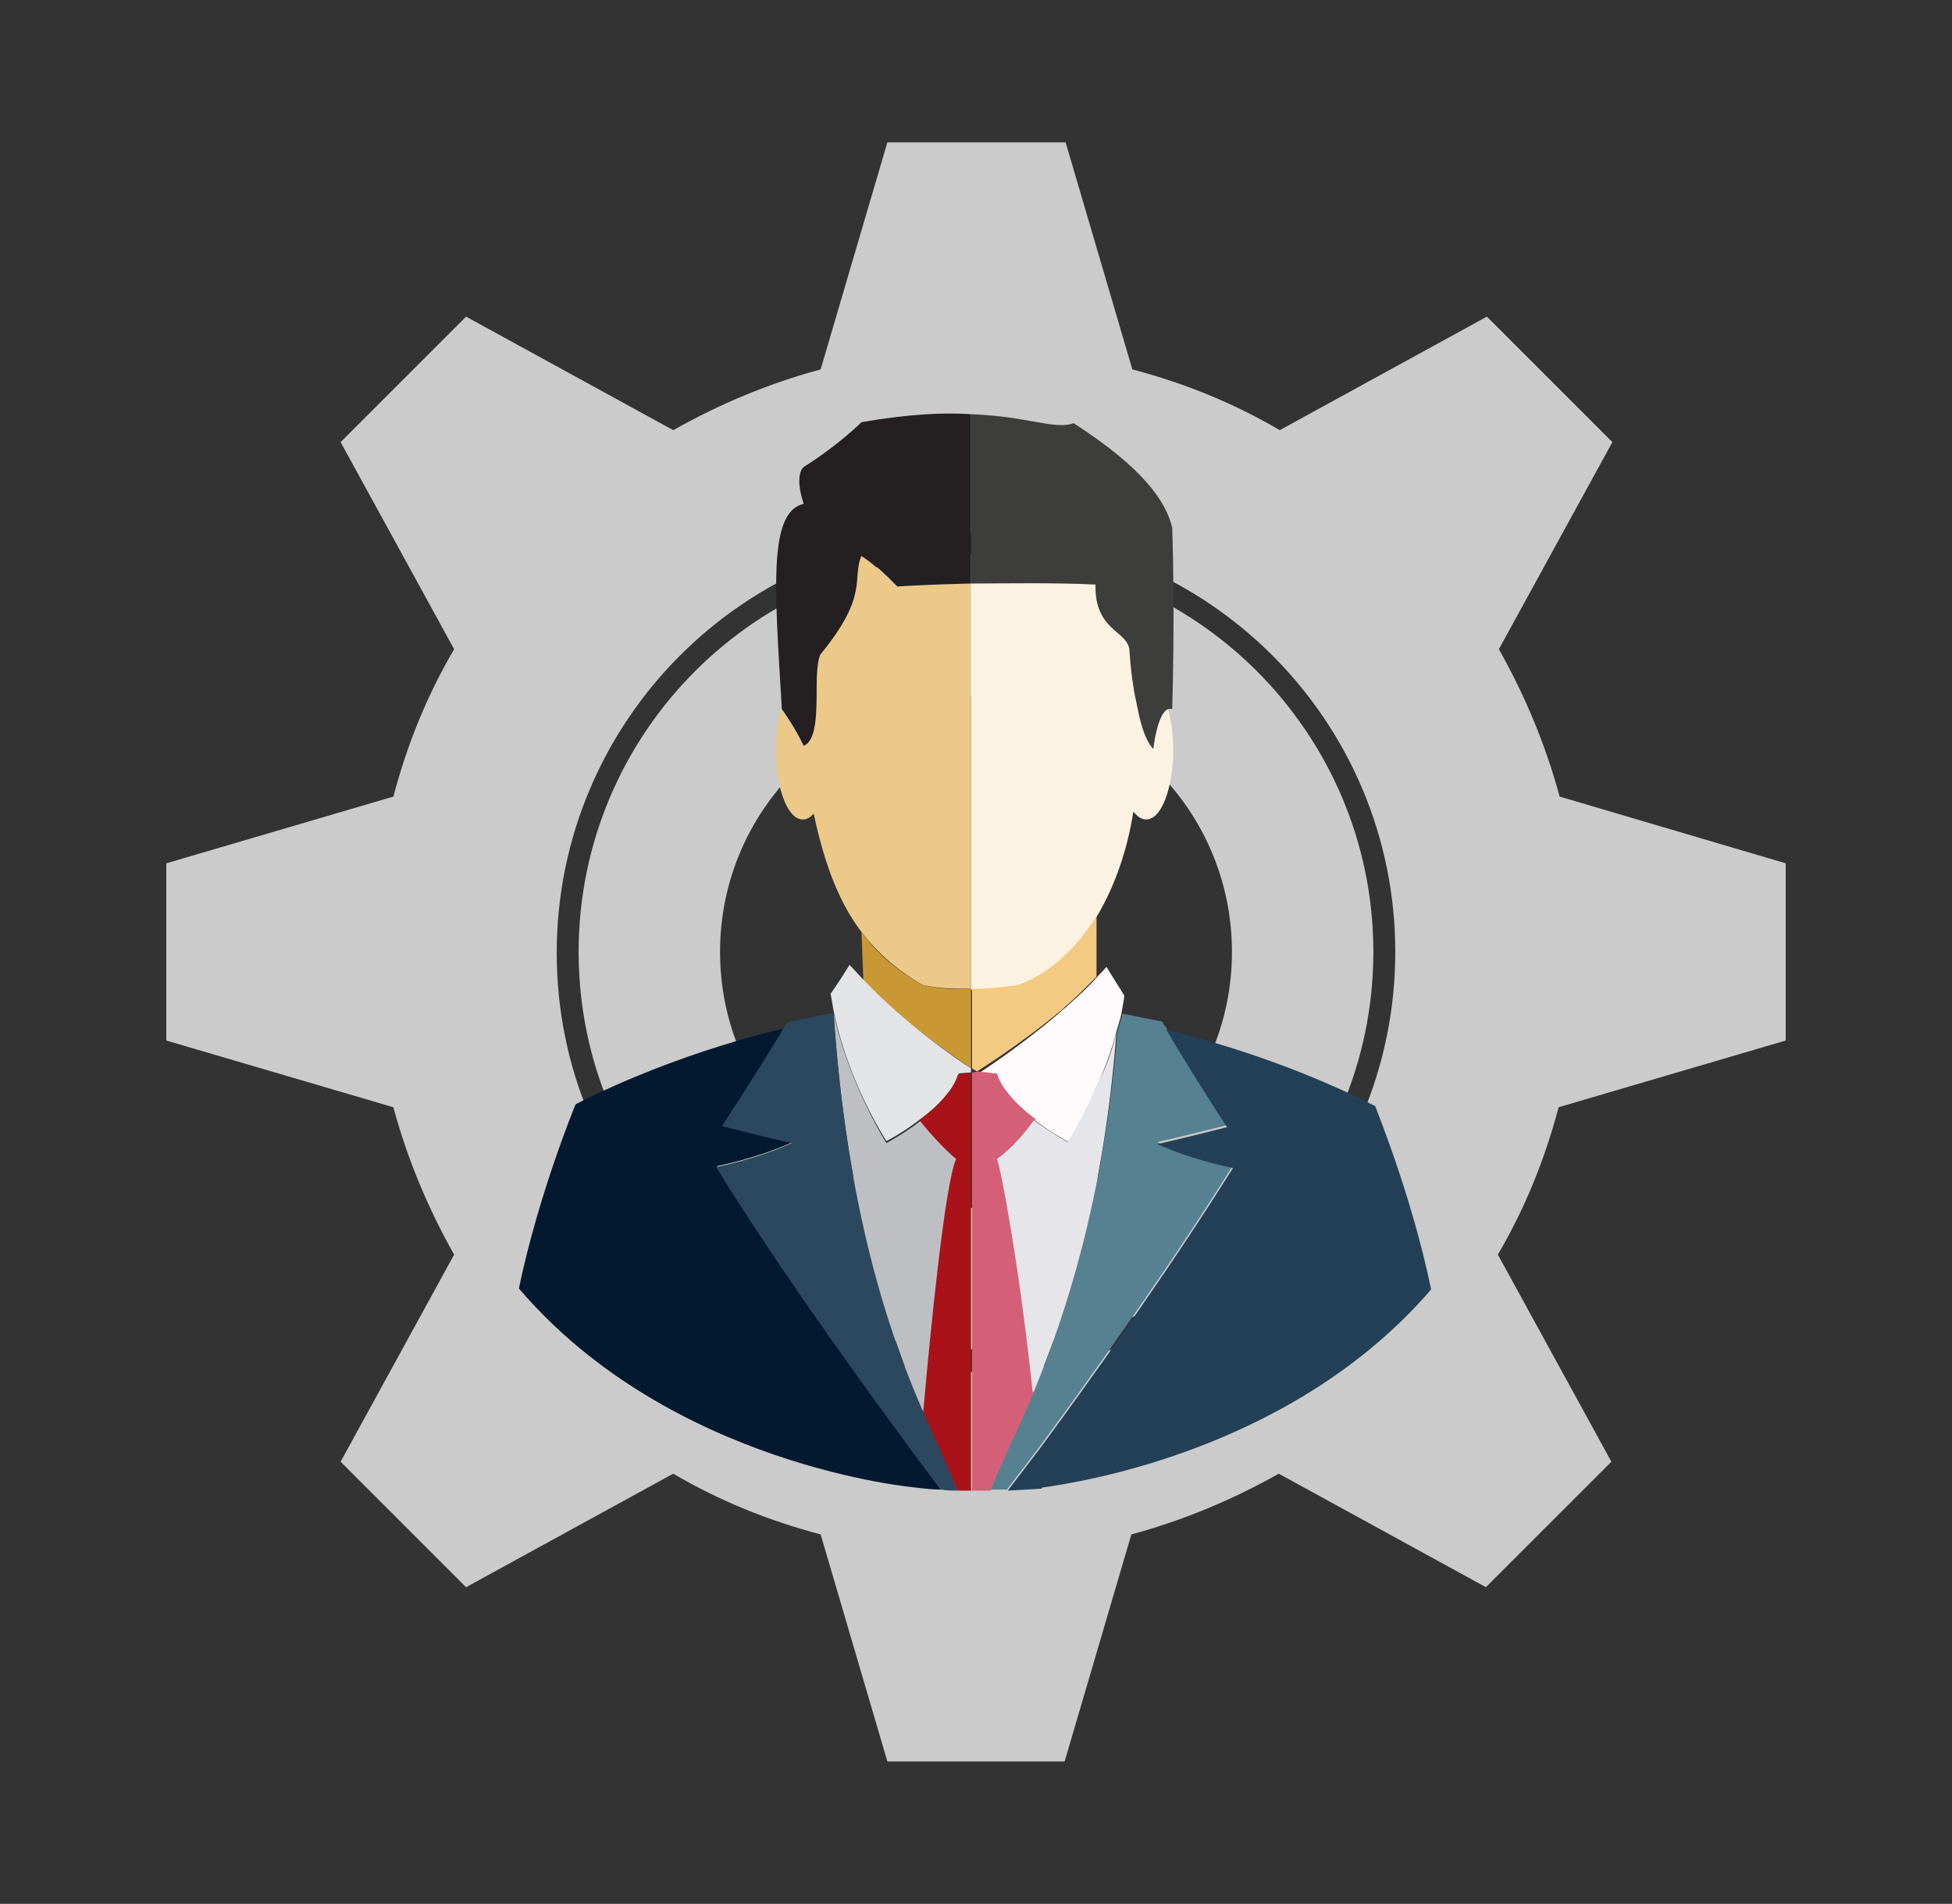 <?xml version="1.0" encoding="utf-8"?>
<!-- Generator: Adobe Illustrator 22.1.0, SVG Export Plug-In . SVG Version: 6.00 Build 0)  -->
<svg version="1.1" xmlns="http://www.w3.org/2000/svg" xmlns:xlink="http://www.w3.org/1999/xlink" x="0px" y="0px"
	 viewBox="0 0 196 191.2" style="enable-background:new 0 0 196 191.2;" xml:space="preserve">
<rect x="0" y="0" width="196" height="191.2" fill="#333333" stroke="none"/>
<style type="text/css">
	.st0{display:none;}
	.st1{display:inline;}
	.st2{fill:#FFFFFF;}
	.st3{fill:#EE4D4D;}
	.st4{fill:#434854;}
	.st5{fill:#83BE56;}
	.st6{fill:#E9C944;}
	.st7{opacity:0.5;fill:#434854;}
	.st8{fill:none;stroke:#000000;stroke-miterlimit:10;}
	.st9{fill:#E5E5E5;}
	.st10{fill:#4D4D4D;}
	.st11{fill:#333333;}
	.st12{fill:#989898;}
	.st13{fill:#808080;}
	.st14{fill:none;}
	.st15{opacity:0.5;}
	.st16{fill:#FFB219;}
	.st17{fill:#FF4040;}
	.st18{fill:#E63A3A;}
	.st19{fill:#E6E6F2;}
	.st20{opacity:0.8;}
	.st21{fill:#F24949;}
	.st22{fill:#351312;}
	.st23{fill:#551611;}
	.st24{fill:#E19827;}
	.st25{fill:#F6C580;}
	.st26{fill:#89D8F9;}
	.st27{fill:#0491DE;}
	.st28{fill:#89D8F6;}
	.st29{fill:#EBC98A;}
	.st30{fill:#FAF1E0;}
	.st31{fill:#5C615D;}
	.st32{fill:#827D83;}
	.st33{fill:#511306;}
	.st34{fill:none;stroke:#551611;stroke-miterlimit:10;}
	.st35{fill:#C5912C;}
	.st36{fill:#EEC78C;}
	.st37{fill:#C5A02D;}
	.st38{fill:#95171B;}
	.st39{fill:#D1D2D4;}
	.st40{fill:#946D22;}
	.st41{fill:#4E848E;}
	.st42{fill:#A9DBD2;}
	.st43{fill:#F7C68E;}
	.st44{fill:#F0F5F8;}
	.st45{fill:#E9C78A;}
	.st46{fill:#321319;}
	.st47{fill:#541415;}
	.st48{fill:#C08E2D;}
	.st49{fill:#EEC79C;}
	.st50{fill:#0D1F37;}
	.st51{fill:#4D7F98;}
	.st52{fill:none;stroke:#551611;stroke-width:0.25;stroke-miterlimit:10;}
	.st53{fill:#558090;}
	.st54{fill:#ACD9D2;}
	.st55{fill:#B0D5DD;}
	.st56{fill:#33CC33;}
	.st57{fill:#F5F5F5;}
	.st58{fill:#CCCCCC;}
	.st59{fill:#406A80;}
	.st60{fill:#E6E6E6;}
	.st61{fill:#FCFCFD;}
	.st62{fill:#646B79;}
	.st63{fill:#ECC989;}
	.st64{fill:#FBF2E1;}
	.st65{fill:#C99734;}
	.st66{fill:#F4CA82;}
	.st67{fill:#E3E4E6;}
	.st68{fill:#FFFBFD;}
	.st69{fill:#AA1219;}
	.st70{fill:#031930;}
	.st71{fill:#D55F77;}
	.st72{fill:#BEBFC3;}
	.st73{fill:#2C485E;}
	.st74{fill:#E6E5EA;}
	.st75{fill:#568191;}
	.st76{fill:#244056;}
	.st77{fill:#3D3D3B;}
	.st78{fill:#242021;}
	.st79{fill:#CBCBCB;}
	.st80{fill:#4B5AA7;}
	.st81{fill:#4485C5;}
	.st82{fill:#71D456;}
	.st83{fill:#F0582F;}
	.st84{fill:#737373;}
	.st85{fill:#BDC3C7;}
	.st86{fill:#E74C3C;}
	.st87{fill:#ECF0F1;}
	.st88{fill:#C0392B;}
	.st89{fill:#AA6100;}
	.st90{fill:#FFA733;}
</style>
<g id="Layer_1" class="st0">
</g>
<g id="Layer_2">
</g>
<g id="Layer_4">
	<g>
		<path class="st79" d="M179.3,104.5V86.7L156.6,80c-1.4-5.2-3.5-10.2-6.1-14.8l11.4-20.8l-12.6-12.6l-20.8,11.4
			c-4.6-2.7-9.5-4.7-14.8-6.1l-6.7-22.8H89.1l-6.7,22.8c-5.2,1.4-10.2,3.5-14.8,6.1L46.8,31.8L34.2,44.4l11.4,20.8
			c-2.7,4.6-4.7,9.5-6.1,14.8l-22.8,6.7v17.8l22.8,6.7c1.4,5.2,3.5,10.2,6.1,14.8l-11.4,20.8l12.6,12.6l20.8-11.4
			c4.6,2.7,9.5,4.7,14.8,6.1l6.7,22.8h17.8l6.7-22.8c5.2-1.4,10.2-3.5,14.8-6.1l20.8,11.4l12.6-12.6L150.4,126
			c2.7-4.6,4.7-9.5,6.1-14.8L179.3,104.5z M98,137.8c-23.3,0-42.1-18.9-42.1-42.1S74.7,53.5,98,53.5s42.1,18.9,42.1,42.1
			S121.3,137.8,98,137.8z"/>
		<path class="st79" d="M98,55.7c-22,0-39.9,17.9-39.9,39.9S76,135.5,98,135.5s39.9-17.9,39.9-39.9S120,55.7,98,55.7z M98,121.3
			c-14.2,0-25.7-11.5-25.7-25.7c0-14.2,11.5-25.7,25.7-25.7c14.2,0,25.7,11.5,25.7,25.7C123.7,109.8,112.2,121.3,98,121.3z"/>
	</g>
	<g>
		<path class="st63" d="M97.5,58.6v40.7c-1.6,0-3.3,0-4.9-0.4c-2.4-1.4-4.4-3.1-6.1-5.3v0c-2.2-2.9-3.7-6.7-4.8-11.9
			c-0.3,0.4-0.7,0.6-1.1,0.6c-1.5,0-2.7-3.1-2.7-7c0-1.6,0.2-3,0.5-4.2v0.1c0,0,1.3,1.7,2.2,3.7c1.3-0.5,1.3-3.3,1.3-5.8
			c0-1.6,0-2.9,0.4-3.4c5-5.9,3.2-7.5,4.1-9.9c0,0,1.2,0.6,3.6,3.1C90.1,58.9,93.1,58.7,97.5,58.6z"/>
		<path class="st64" d="M117.8,75.3c0,3.9-1.2,7-2.7,7c-0.5,0-0.9-0.3-1.3-0.8c-0.6,3.9-1.9,7.6-3.7,10.6c-1.9,3.2-4.6,5.7-7.9,6.9
			c0,0-2.1,0.4-4.7,0.4V58.6c3.6-0.1,8.1-0.1,12.5,0.1c-0.1,4.6,3.2,4.6,3.4,6.5c0.1,1.4,0.3,2.6,0.4,3.7c0.1,0.8,0.2,1.5,0.4,2.1
			c0.5,2.7,1.1,3.9,1.6,4.2c0,0,0.4-3.6,1.5-4C117.6,72.4,117.8,73.8,117.8,75.3z"/>
		<path class="st65" d="M97.5,99.3v8c-1.6-1.1-6.7-4.6-10.8-8.6l-0.2-5.1c1.6,2.2,3.6,3.9,6.1,5.3C94.2,99.3,95.9,99.4,97.5,99.3z"
			/>
		<path class="st66" d="M110.1,92v6.1c-0.9,0.9-1.9,1.9-2.9,2.8c-0.3,0.2-0.5,0.5-0.8,0.7c-4.1,3.4-8.3,6-8.3,6s-0.2-0.1-0.5-0.3v-8
			c2.6,0,4.7-0.4,4.7-0.4C105.5,97.7,108.1,95.2,110.1,92z"/>
		<path class="st14" d="M98.3,107.7c0.6,0.1,1,0.1,1.2,0.2c-0.3,0-0.8-0.1-1.6-0.2c0,0,4.1-2.6,8.3-6
			C102.2,105.1,98.3,107.7,98.3,107.7z"/>
		<path class="st14" d="M98,107.7c-0.2,0-0.4,0-0.5,0.1v-0.4C97.8,107.6,98,107.7,98,107.7z"/>
		<path class="st14" d="M110.1,109.5L110.1,109.5L110.1,109.5C110,109.6,110.1,109.5,110.1,109.5z"/>
		<path class="st67" d="M97.5,107.3v0.4c-1.2,0.1-1.2,0.1-1.2,0.1c-0.2,0.6-0.5,1.2-0.9,1.7c-0.8,1.1-1.9,2.1-3,2.9
			c-1.8,1.4-3.4,2.2-3.4,2.2c-3.4-5.5-4.8-10.6-5.3-13.1c-0.2-1.1-0.3-1.7-0.3-1.7c0.8-1.1,1.9-2.9,1.9-2.9c0.5,0.5,1,1.1,1.5,1.6
			C90.8,102.7,95.9,106.3,97.5,107.3z"/>
		<path class="st14" d="M98,107.7c-0.2,0-0.4,0-0.5,0.1v-0.4C97.8,107.6,98,107.7,98,107.7z"/>
		<path class="st68" d="M112.9,100c0,0-0.1,0.7-0.3,1.8c-0.1,0.5-0.3,1.1-0.5,1.8v0c-0.4,1.6-1.1,3.6-2.1,5.8c0,0,0,0.1,0,0.1
			c-0.7,1.6-1.6,3.4-2.7,5.2c0,0-1.7-0.9-3.4-2.2c-1.1-0.8-2.2-1.8-3-2.9c-0.4-0.5-0.7-1.1-0.9-1.7c0,0,0,0-0.2,0c0,0-0.1,0-0.2,0
			c-0.2,0-0.6-0.1-1.2-0.2c0,0,3.9-2.5,8-6c0.3-0.3,0.6-0.5,0.8-0.7c1-0.9,2-1.8,2.9-2.8c0.3-0.4,0.7-0.7,1-1.1
			C111.1,97.1,112.2,98.9,112.9,100z"/>
		<path class="st69" d="M97.5,107.7v42c-0.4,0-0.9,0-1.4,0h0c-0.8-2-2.1-4.6-3.5-7.9c0.8-8.9,2.2-22.8,3.3-25.4c0,0-1.6-1.3-3.6-3.9
			c1.1-0.8,2.2-1.8,3-2.9c0.4-0.5,0.7-1.1,0.9-1.7C96.3,107.9,96.3,107.9,97.5,107.7z"/>
		<path class="st70" d="M94.5,149.6c-0.9,0-1.7-0.1-2.5-0.2c0,0-24.6-2.1-39.9-20c2-9.6,5.7-18.5,5.7-18.5
			c10.6-5.4,20.9-7.6,20.9-7.6c-2.7,4.6-6.1,9.7-6.1,9.7c4.3,1.1,7,1.7,7,1.7c-3.8,1.7-7.6,2.4-7.6,2.4
			c6.9,11.2,16.1,23.7,20.3,29.4c0,0,0,0,0,0C93.6,148.5,94.5,149.6,94.5,149.6z"/>
		<path class="st71" d="M100.2,116.4c0.3,0.9,2.3,11.2,3.6,23.5c-1.8,4.3-3.4,7.4-4.3,9.8c-0.6,0-1.3,0-1.9,0v-42
			c0.1,0,0.3,0,0.5-0.1c0.8,0.1,1.3,0.1,1.6,0.2c0.1,0,0.2,0,0.2,0c0.1,0,0.2,0,0.2,0c0.2,0.6,0.5,1.2,0.9,1.7
			c0.8,1.1,1.9,2.1,3,2.9C103.9,112.5,102.4,114.8,100.2,116.4z"/>
		<path class="st72" d="M96,116.4c-1.1,2.5-2.5,16.4-3.3,25.4c-3.5-8.1-7.7-20.6-9-40.1c0.5,2.5,2,7.6,5.3,13.1c0,0,1.7-0.9,3.4-2.2
			C94.4,115.1,96,116.4,96,116.4z"/>
		<path class="st73" d="M96.1,149.7H96c-0.3,0-0.9,0-1.5-0.1c0,0-0.9-1.1-2.3-3c0,0,0,0,0,0c-4.2-5.7-13.4-18.2-20.3-29.4
			c0,0,3.8-0.7,7.6-2.4c0,0-2.7-0.6-7-1.7c0,0,3.4-5.2,6.1-9.7c0.1-0.2,0.3-0.5,0.4-0.7c0,0,0.3-0.1,4.7-1c1.3,19.6,5.5,32.1,9,40.1
			C94.1,145.1,95.4,147.7,96.1,149.7z"/>
		<path class="st74" d="M112.1,103.7c-1.3,17-5.1,28.5-8.4,36.2c-1.3-12.4-3.2-22.6-3.6-23.5c2.2-1.6,3.7-3.9,3.7-3.9
			c1.8,1.3,3.4,2.2,3.4,2.2c1.1-1.8,2-3.6,2.7-5.2h0v-0.1C111.1,107.3,111.7,105.3,112.1,103.7z"/>
		<path class="st75" d="M123.7,117.2c-6.5,10.4-14.9,22.1-19.4,28.2c-2,2.6-3.2,4.2-3.2,4.2c-0.3,0-0.5,0-0.7,0s-0.4,0-0.6,0h-0.3
			c0.9-2.4,2.5-5.5,4.3-9.8c3.2-7.8,7-19.2,8.4-36.2v0c0.2-0.7,0.4-1.3,0.5-1.8c4,0.8,4,0.8,4,0.8c0.1,0.2,0.2,0.4,0.4,0.6
			c2.7,4.6,6.1,9.8,6.1,9.8c-4.3,1.1-7,1.7-7,1.7C119.9,116.5,123.7,117.2,123.7,117.2z"/>
		<path class="st76" d="M143.7,129.5c-13.7,15.9-34.7,19.3-39.1,19.9v0.1c0,0-1.4,0.1-3.4,0.2c0,0,1.2-1.6,3.2-4.2
			c4.5-6.1,12.9-17.8,19.4-28.2c0,0-3.8-0.7-7.6-2.4c0,0,2.7-0.6,7-1.7c0,0-3.4-5.2-6.1-9.8c1.5,0.4,11.3,2.7,21,7.7
			C138,111,141.7,119.8,143.7,129.5z"/>
		<path class="st14" d="M117,103.3c-0.1,0-0.2,0-0.2,0"/>
		<path class="st77" d="M117.7,71.2c-0.1,0-0.3,0-0.4,0c-1.1,0.4-1.5,4-1.5,4c-0.4-0.4-1.1-1.5-1.6-4.2c-0.1-0.6-0.3-1.3-0.4-2.1
			c-0.2-1.1-0.3-2.3-0.4-3.7c-0.3-1.9-3.5-1.9-3.4-6.5c-4.4-0.2-8.9-0.1-12.5-0.1v-17c5.7,0.2,8.4,1.6,10.3,0.9
			c7,4.5,9.3,7.9,9.9,10.5C118,61.9,117.7,71.2,117.7,71.2z"/>
		<path class="st78" d="M97.5,41.6v17c-4.4,0.1-7.4,0.3-7.4,0.3c-2.4-2.5-3.6-3.1-3.6-3.1c-1,2.4,0.8,3.9-4.1,9.9
			c-0.3,0.5-0.4,1.9-0.4,3.4c0,2.4,0,5.3-1.3,5.8c-0.9-1.9-2.2-3.7-2.2-3.7v-0.1c-0.7-11.8-1.4-19.7,2.2-20.5c-1-3,0-3.7,0-3.7
			c3.5-2.2,5.8-4.5,5.8-4.5C91.1,41.6,94.7,41.4,97.5,41.6z"/>
	</g>
</g>
</svg>
